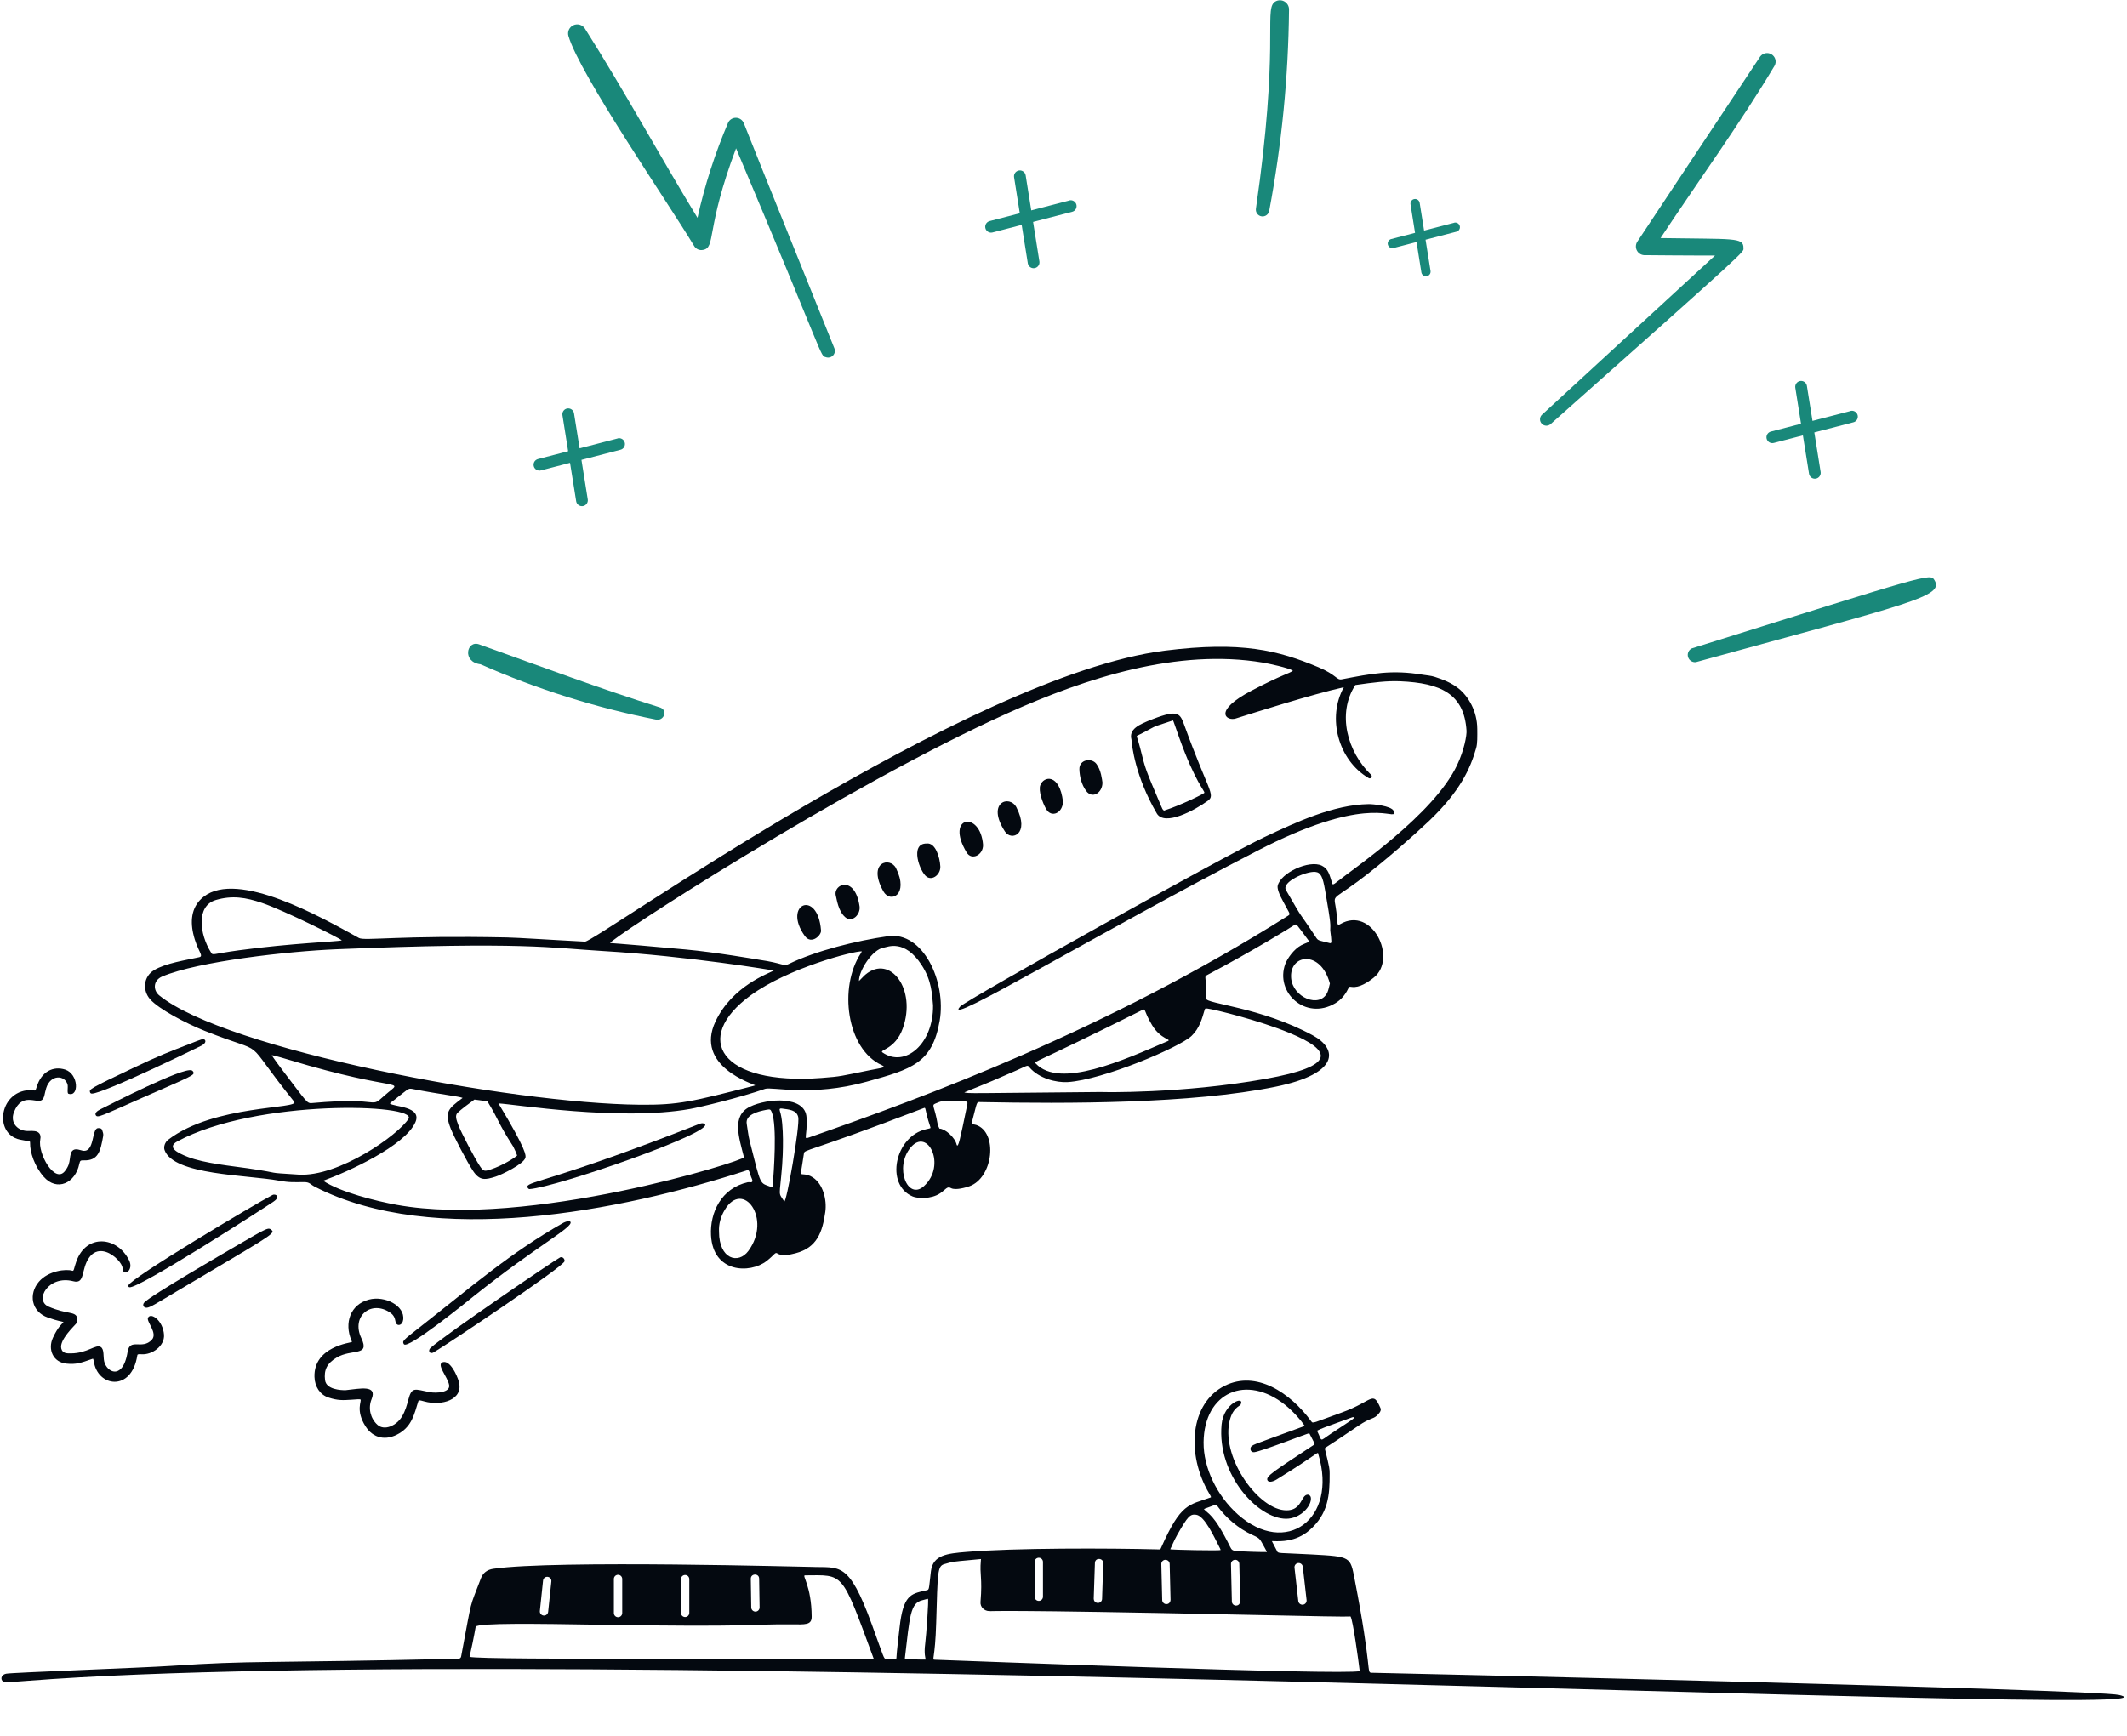 <svg xmlns="http://www.w3.org/2000/svg" fill="none" viewBox="0 0 697 569" height="569" width="697">
<path fill="#19887A" d="M202.392 143.725L189.935 146.958L188.101 135.485C188.062 135.235 187.975 134.996 187.844 134.78C187.712 134.564 187.54 134.377 187.336 134.228C186.925 133.927 186.411 133.801 185.907 133.879C185.403 133.957 184.95 134.233 184.649 134.644C184.348 135.056 184.223 135.57 184.301 136.074L186.179 147.901L176.29 150.468C175.796 150.596 175.374 150.915 175.116 151.354C174.857 151.794 174.784 152.318 174.912 152.812C175.04 153.305 175.359 153.728 175.799 153.986C176.238 154.245 176.762 154.318 177.256 154.19L186.795 151.714L188.816 164.354C188.911 164.845 189.192 165.28 189.601 165.567C190.01 165.853 190.515 165.97 191.008 165.891C191.502 165.812 191.945 165.544 192.244 165.144C192.543 164.743 192.675 164.242 192.611 163.747L190.536 150.743L203.35 147.418C203.843 147.289 204.266 146.971 204.524 146.531C204.783 146.091 204.856 145.567 204.728 145.074C204.6 144.58 204.281 144.158 203.841 143.899C203.402 143.641 202.878 143.568 202.384 143.696L202.392 143.725Z"></path>
<path fill="#19887A" d="M606.392 134.725L593.935 137.958L592.101 126.485C592.062 126.235 591.975 125.996 591.844 125.78C591.712 125.564 591.54 125.377 591.336 125.228C590.925 124.927 590.411 124.801 589.907 124.879C589.403 124.957 588.95 125.233 588.649 125.644C588.348 126.056 588.223 126.57 588.301 127.074L590.179 138.901L580.29 141.468C579.796 141.596 579.374 141.915 579.116 142.354C578.857 142.794 578.784 143.318 578.912 143.812C579.04 144.305 579.359 144.728 579.799 144.986C580.238 145.245 580.762 145.318 581.256 145.19L590.795 142.714L592.816 155.354C592.911 155.845 593.192 156.28 593.601 156.567C594.01 156.853 594.515 156.97 595.008 156.891C595.502 156.812 595.945 156.544 596.244 156.144C596.543 155.743 596.675 155.242 596.611 154.747L594.536 141.743L607.35 138.418C607.843 138.289 608.266 137.971 608.524 137.531C608.783 137.091 608.856 136.567 608.728 136.074C608.6 135.58 608.281 135.158 607.841 134.899C607.402 134.641 606.878 134.568 606.384 134.696L606.392 134.725Z"></path>
<path fill="#19887A" d="M350.392 65.725L337.935 68.958L336.101 57.485C336.062 57.235 335.975 56.996 335.844 56.78C335.712 56.565 335.54 56.377 335.336 56.228C334.925 55.927 334.411 55.801 333.907 55.879C333.403 55.958 332.95 56.233 332.649 56.644C332.348 57.056 332.223 57.57 332.301 58.074L334.179 69.901L324.29 72.468C323.796 72.596 323.374 72.915 323.116 73.354C322.857 73.794 322.784 74.318 322.912 74.812C323.04 75.305 323.359 75.728 323.799 75.986C324.238 76.245 324.762 76.318 325.256 76.19L334.795 73.714L336.816 86.355C336.911 86.845 337.192 87.28 337.601 87.567C338.01 87.853 338.515 87.97 339.008 87.891C339.502 87.812 339.945 87.544 340.244 87.144C340.543 86.743 340.675 86.243 340.611 85.747L338.536 72.743L351.35 69.418C351.843 69.289 352.266 68.971 352.524 68.531C352.783 68.091 352.856 67.567 352.728 67.074C352.6 66.58 352.281 66.158 351.841 65.899C351.402 65.641 350.878 65.568 350.384 65.696L350.392 65.725Z"></path>
<path fill="#19887A" d="M476.511 73.021L466.665 75.576L465.216 66.507C465.185 66.31 465.116 66.121 465.012 65.95C464.909 65.78 464.772 65.632 464.611 65.514C464.286 65.276 463.88 65.177 463.481 65.238C463.083 65.3 462.726 65.517 462.488 65.843C462.25 66.168 462.151 66.575 462.212 66.973L463.697 76.321L455.88 78.35C455.49 78.451 455.156 78.703 454.952 79.05C454.748 79.398 454.69 79.812 454.791 80.202C454.893 80.592 455.145 80.926 455.492 81.131C455.839 81.335 456.254 81.393 456.644 81.291L464.183 79.335L465.781 89.326C465.855 89.713 466.078 90.057 466.401 90.284C466.725 90.51 467.124 90.602 467.514 90.54C467.904 90.477 468.254 90.266 468.49 89.949C468.727 89.633 468.831 89.237 468.781 88.845L467.14 78.567L477.268 75.939C477.658 75.838 477.992 75.585 478.197 75.238C478.401 74.891 478.459 74.476 478.357 74.086C478.256 73.696 478.004 73.362 477.657 73.158C477.309 72.954 476.895 72.896 476.505 72.997L476.511 73.021Z"></path>
<path fill="#19887A" d="M555.722 217.043C626.187 197.66 637.195 195.577 633.896 190.156C632.482 187.846 632.4 188.1 554.374 212.535C553.872 212.788 553.476 213.209 553.253 213.724C553.031 214.24 552.997 214.817 553.158 215.355C553.319 215.893 553.664 216.357 554.133 216.665C554.602 216.974 555.165 217.108 555.722 217.043Z"></path>
<path fill="#19887A" d="M508.057 139.062C574.733 79.85 571.235 82.746 571.312 81.328C571.402 77.718 568.161 78.437 544.147 78.029C556.301 59.648 570.314 40.357 581.574 21.439C581.883 20.809 581.946 20.087 581.75 19.414C581.554 18.741 581.114 18.165 580.515 17.801C579.916 17.436 579.203 17.309 578.515 17.444C577.827 17.579 577.214 17.966 576.797 18.53C563.084 39.235 549.592 59.446 536.455 79.331C536.211 79.751 536.078 80.226 536.067 80.712C536.057 81.197 536.171 81.677 536.397 82.107C536.623 82.536 536.954 82.902 537.36 83.168C537.765 83.435 538.232 83.594 538.716 83.631C538.716 83.631 555.285 83.789 562.009 83.746L505.206 136.017C504.845 136.404 504.645 136.915 504.645 137.444C504.646 137.974 504.848 138.484 505.21 138.871C505.572 139.257 506.067 139.492 506.596 139.528C507.124 139.563 507.646 139.397 508.057 139.062Z"></path>
<path fill="#19887A" d="M411.554 68.409C411.472 68.993 411.623 69.585 411.976 70.055C412.328 70.526 412.852 70.836 413.432 70.917C414.012 70.999 414.601 70.845 415.069 70.49C415.537 70.135 415.846 69.607 415.928 69.023C420.01 47.311 422.176 25.281 422.4 3.191C422.419 2.61 422.271 2.037 421.973 1.539C421.675 1.042 421.239 0.643 420.72 0.39C420.2 0.137 419.618 0.042 419.045 0.115C418.472 0.188 417.932 0.427 417.491 0.803C414.346 3.88 419.201 15.665 411.554 68.409Z"></path>
<path fill="#19887A" d="M227.505 80.696C227.794 81.163 228.219 81.531 228.724 81.751C229.228 81.97 229.787 82.03 230.327 81.923C234.665 81.236 231.156 75.243 241.204 48.618C270.793 118.692 268.645 116.481 270.595 117.071C270.991 117.218 271.421 117.249 271.834 117.16C272.247 117.072 272.626 116.867 272.926 116.571C273.226 116.274 273.435 115.898 273.528 115.487C273.621 115.076 273.594 114.646 273.45 114.249C268.932 102.893 248.989 53.718 243.751 40.395C243.554 39.895 243.217 39.462 242.781 39.147C242.345 38.832 241.828 38.648 241.29 38.617C240.753 38.586 240.218 38.709 239.749 38.972C239.28 39.235 238.897 39.627 238.645 40.101C234.321 50.199 230.946 60.676 228.562 71.399C216.006 50.807 204.472 29.526 191.623 9.283C191.224 8.702 190.633 8.281 189.954 8.092C189.275 7.903 188.552 7.959 187.911 8.25C187.27 8.541 186.752 9.048 186.449 9.683C186.146 10.317 186.077 11.039 186.255 11.719C189.859 24.236 218.843 66.277 227.505 80.696Z"></path>
<path fill="#19887A" d="M216.447 231.949C196.168 225.581 177.922 218.688 157.005 211.212C152.946 209.748 151.315 216.981 157.441 217.736C175.933 225.902 195.284 231.996 215.137 235.905C217.589 236.218 218.813 232.933 216.447 231.949Z"></path>
<path fill="#040910" d="M429.57 490.979C429.466 489.874 428.072 489.289 427.055 490.985C425.966 492.795 425.072 495.061 421.556 495.061C412.639 495.061 400.504 478.451 402.796 466.384C403.744 461.397 406.265 460.995 406.561 460.371C407.991 457.366 400.969 459.794 400.305 466.95C398.782 483.356 412.169 497.818 421.458 497.818C426.119 497.818 429.824 493.645 429.57 490.979Z"></path>
<path fill="#040910" d="M694.44 555.595C686.65 553.741 460.275 548.495 449.436 548.299C447.738 548.266 449.687 547.402 443.896 517.614C442.466 510.267 442.707 510.229 430.033 509.529C418.355 508.886 418.924 509.332 418.418 508.296C417.825 507.068 417.026 505.717 416.775 505.138C416.952 505.138 417.185 505.146 417.423 505.154C419.572 505.233 424.609 505.416 428.989 501.67C435.332 496.243 435.751 490.006 435.712 483.003C435.704 481.527 435.734 481.322 434.176 475.013C434.053 474.524 434.132 474.724 437.878 472.219C445.009 467.453 446.141 466.592 447.547 465.862C449.843 464.659 450.576 465.009 452.096 462.993C452.572 462.362 452.501 461.848 452.362 461.528C449.789 455.608 449.871 459.321 439.707 462.985C430.134 466.433 430.277 466.693 429.702 465.908C422.702 456.371 411.648 449.152 401.419 454.186C389.954 459.824 388.581 476.577 396.232 489.519C396.565 490.085 396.88 490.618 396.828 490.76C396.828 490.76 396.779 490.818 396.658 490.859C389.546 493.396 387.011 492.609 380.55 507.18C380.22 507.929 380.252 507.888 379.634 507.863C363.51 507.437 332.429 507.355 316.565 508.698C310.503 509.211 305.715 509.638 305.056 515C304.219 521.751 304.744 520.991 303.054 521.39C298.535 522.465 295.953 522.771 294.778 533.517C294.665 534.548 293.785 541.826 293.752 543.374C293.738 543.935 293.706 543.71 290.4 543.754C289.55 543.765 289.749 543.571 285.67 532.399C278.008 511.399 275.195 513.999 265.652 513.597C264.911 513.652 181.908 511.265 161.657 514.221C159.631 514.516 158.264 515.566 157.597 517.341C153.588 527.974 154.955 522.577 151.114 542.945C151.021 543.442 150.697 543.697 150.143 543.708C85.107 545.198 82.564 544.238 56.296 546.032C46.912 546.672 3.881 548.217 1.981 548.619C0.277 548.977 0.091 550.552 1.032 551.178C1.557 551.528 3.23 551.394 8.789 550.962C181.182 537.517 729.319 563.872 694.448 555.598L694.44 555.595ZM248.767 517.453L248.912 526.867C248.923 527.622 248.321 528.25 247.567 528.256C246.823 528.262 246.191 527.657 246.178 526.911L246.033 517.497C246.008 515.697 248.742 515.623 248.767 517.453ZM223.144 517.619C223.144 516.865 223.756 516.252 224.511 516.252C225.266 516.252 225.878 516.865 225.878 517.619V528.672C225.878 529.426 225.266 530.039 224.511 530.039C223.756 530.039 223.144 529.426 223.144 528.672V517.619ZM201.163 517.559C201.163 516.805 201.775 516.192 202.53 516.192C203.284 516.192 203.897 516.805 203.897 517.559V528.729C203.897 529.484 203.284 530.096 202.53 530.096C201.775 530.096 201.163 529.484 201.163 528.729V517.559ZM176.906 528.046L177.956 518.076C178.036 517.327 178.708 516.775 179.458 516.86C180.21 516.939 180.754 517.611 180.674 518.36L179.624 528.33C179.542 529.098 178.851 529.626 178.12 529.547C177.371 529.467 176.827 528.795 176.906 528.046ZM283.66 543.74C264.476 543.396 158.439 544.238 153.87 543.081C154.428 540.73 155.349 536.292 155.877 533.205C156.664 531.914 176.45 532.232 195.587 532.541C248.455 533.391 245.393 532.306 259.294 532.429C263.839 532.467 265.999 532.729 265.98 529.913C265.92 519.81 262.715 516.373 263.781 516.373C276.614 516.31 275.64 514.74 286.189 543.388C286.323 543.749 286.703 543.8 283.654 543.743L283.66 543.74ZM303.169 538.868C302.735 542.212 303.298 543.522 303.339 543.965C302.847 544.06 297.28 543.855 296.757 543.762C296.478 543.713 296.495 543.71 296.533 543.382C298.119 529.88 298.283 525.473 302.16 524.556C302.606 524.453 303.817 524.072 304.006 524.072C304.047 524.072 304.093 524.092 304.093 524.092C304.367 524.346 303.533 536.062 303.169 538.868ZM425.399 512.337C426.14 512.249 426.826 512.791 426.913 513.54L428.16 524.472C428.253 525.284 427.616 525.995 426.798 525.995C426.115 525.995 425.522 525.481 425.442 524.783L424.195 513.852C424.111 513.102 424.649 512.424 425.399 512.34V512.337ZM442.614 464.743C443.442 464.44 443.683 464.391 443.669 464.85C443.046 465.389 442.945 465.446 436.341 469.802C432.076 472.613 433.47 472.728 431.57 468.968C433.391 468.057 433.205 468.18 442.614 464.746V464.743ZM394.405 472.801C394.567 456.251 408.501 450.38 421.081 460.464C423.911 462.734 426.487 465.755 427.37 467.133C427.616 467.516 428.42 467.059 417.324 471.128C410.789 473.523 411.06 473.428 410.256 473.936C409.389 474.489 409.663 476.132 410.967 476.011C413.204 475.804 428.754 469.701 429.03 469.796C429.03 469.796 429.093 469.895 429.109 469.925C430.873 473.337 430.963 473.316 430.589 473.564C417.554 482.205 414.505 483.949 415.396 485.314C415.79 485.915 417.032 485.762 418.344 484.944C433.175 475.754 431.685 475.623 432.027 476.75C438.403 498.001 421.314 510.344 405.64 496.409C398.739 490.274 394.326 481.007 394.408 472.796L394.405 472.801ZM395.841 494.132C398.868 493.068 398.383 492.893 399.13 493.919C401.542 497.243 405.649 500.992 410.488 503.166C413.116 504.344 412.799 504.451 414.546 507.533C415.298 508.862 415.219 508.714 414.94 508.725C413.677 508.768 406.964 508.555 405.536 508.449C403.888 508.326 403.598 508.011 403.133 507.071C397.637 495.945 395.86 496.297 394.512 494.654C394.679 494.539 395.223 494.348 395.844 494.129L395.841 494.132ZM406.401 524.882C406.409 525.224 406.152 526.282 405.033 526.282C404.292 526.282 403.686 525.691 403.669 524.947L403.382 512.673C403.363 511.919 403.962 511.292 404.716 511.273C405.441 511.21 406.097 511.853 406.113 512.608L406.401 524.882ZM383.484 507.798C383.834 507.183 384.69 504.984 385.748 503.128C389.256 496.967 389.962 496.226 391.999 496.511C394.796 496.896 398.05 504.18 399.365 506.699C399.702 507.341 400.019 507.948 399.978 508.08C399.745 508.315 383.359 508.019 383.484 507.798ZM381.89 511.273C382.617 511.273 383.271 511.85 383.29 512.608L383.577 524.401C383.585 524.726 383.339 525.801 382.21 525.801C381.469 525.801 380.862 525.21 380.843 524.466L380.556 512.673C380.537 511.919 381.135 511.292 381.89 511.273ZM358.791 512.307C358.851 510.45 361.583 510.636 361.522 512.397L361.139 524.094C361.115 524.833 360.508 525.426 359.772 525.415C358.739 525.399 358.389 524.518 358.405 524.001L358.791 512.307ZM339.035 511.968C339.035 511.213 339.648 510.6 340.402 510.6C341.157 510.6 341.77 511.213 341.77 511.968V523.378C341.77 524.133 341.157 524.745 340.402 524.745C339.648 524.745 339.035 524.133 339.035 523.378V511.968ZM306.286 544.022C305.244 543.986 306.429 543.948 306.779 531.975C307.268 515.265 307.202 513.354 309.404 512.7C312.376 511.817 312.452 511.877 317.716 511.38C318.728 511.284 321.413 511.027 321.454 511.024C321.454 511.131 321.437 511.314 321.421 511.508C320.986 516.362 321.965 516.993 321.306 525.095C321.164 526.76 322.55 528.078 324.18 528.086C325.448 528.207 324.325 527.493 408.632 529.301C431.699 529.795 441.228 529.979 442.559 529.853C443.341 531.004 445.124 544.077 445.57 547.757C440.314 549.193 311.812 544.214 306.286 544.028V544.022Z"></path>
<path fill="#040910" d="M456.663 265.77C455.917 264.129 449.835 263.552 448.536 263.572C436.998 263.746 424.726 269.497 414.287 274.413C401.402 280.475 316.652 327.696 314.634 329.936C308.094 337.138 360.366 305.527 412.154 278.793C446.461 261.08 455.791 268.031 456.78 266.735C456.969 266.492 456.838 266.155 456.666 265.773L456.663 265.77Z"></path>
<path fill="#040910" d="M388.225 238.066C386.71 233.855 386.27 232.441 377.881 235.66C373.022 237.527 369.903 239.007 370.769 242.416C370.906 244.317 371.945 254.412 379.062 266.618C381.63 271.02 391.722 265.458 395.829 262.453C398.427 260.556 395.772 258.91 388.225 238.066ZM380.471 264.181C375.292 251.948 375.453 252.569 373.602 245.126C372.757 241.736 372.287 241.342 372.645 241.15C373.134 240.926 375.229 239.871 377.05 238.853C378.688 237.935 378.778 237.981 384.383 236.133C384.575 236.415 385.146 238.252 386.445 241.867C391.717 256.539 394.848 259.224 394.659 259.875C394.577 260.151 387.071 263.903 381.422 265.707C380.938 265.333 380.864 265.114 380.468 264.179L380.471 264.181Z"></path>
<path fill="#040910" d="M230.892 368.381C230.61 368.2 230.071 367.954 228.671 368.597C182.418 386.774 173.118 387.209 172.817 388.902C172.746 389.293 173.241 389.771 173.468 389.771C182.508 389.126 234.884 370.858 230.892 368.381Z"></path>
<path fill="#040910" d="M303.651 276.486C297.997 276.417 301.42 285.791 303.635 287.363C305.639 288.787 308.267 286.526 308.138 284.019C307.985 281.017 306.555 276.13 303.651 276.483V276.486Z"></path>
<path fill="#040910" d="M361.263 256.457C361.126 255.631 360.842 252.424 359.275 250.37C357.692 248.297 353.607 248.907 353.705 252.18C353.779 254.625 354.443 257.211 355.903 259.218C357.957 262.04 361.331 259.812 361.263 256.457Z"></path>
<path fill="#040910" d="M348.328 262.737C347.223 253.449 341.973 254.332 340.885 257.408C340.242 259.224 341.612 263.098 342.799 265.166C344.568 268.247 348.279 266.456 348.328 262.737Z"></path>
<path fill="#040910" d="M333.091 264.663C330.909 260.369 323.042 262.91 329.32 272.573C331.415 275.797 337.572 273.489 333.091 264.663Z"></path>
<path fill="#040910" d="M322.144 276.975C321.307 265.54 309.525 267.44 316.779 279.447C318.387 282.107 322.155 280.336 322.144 276.975Z"></path>
<path fill="#040910" d="M263.694 306.749C265.928 309.891 269.333 306.385 269.037 304.903C267.949 291.322 256.314 296.364 263.694 306.749Z"></path>
<path fill="#040910" d="M273.903 293.622C274.201 294.732 274.655 298.593 276.938 300.611C279.221 302.629 282.054 299.722 281.666 297.062C280.151 286.707 272.878 289.799 273.903 293.622Z"></path>
<path fill="#040910" d="M289.469 292.164C291.708 296.189 297.962 293.389 293.62 284.585C291.725 280.74 284.077 282.466 289.469 292.164Z"></path>
<path fill="#040910" d="M484.087 238.84C484.046 233.133 481.205 228.261 477.965 225.677C475.66 223.831 472.942 222.754 470.153 221.862C468.89 221.458 467.575 221.389 466.281 221.173C456.014 219.442 449.44 220.815 439.652 222.677C437.973 222.994 437.989 221.201 431.998 218.691C418.833 213.178 406.862 210.113 381.679 213.274C317.444 221.326 194.96 308.816 191.704 308.65C180.337 308.07 170.125 307.362 166.094 307.277C131.038 306.541 119.452 308.466 117.648 307.466C105.278 300.627 78.017 285.154 66.757 293.917C62.97 296.867 62.259 301.253 63.3 305.94C64.594 311.761 67.03 313.372 65.247 313.766C60.801 314.744 54.302 315.707 50.504 317.99C46.938 320.131 46.659 324.664 49.189 327.535C52.013 330.743 60.785 335.378 67.118 337.907C89.197 346.711 78.121 338.363 96.402 361.124C98.374 363.574 70.213 362.032 55.13 373.57C54.067 374.385 53.542 375.894 53.924 376.958C56.864 385.205 80.986 385.085 91.388 386.988C95.079 387.66 96.263 387.466 99.719 387.477C101.545 387.482 101.638 388.202 103.131 388.97C141.972 408.977 203.136 397.126 244.692 383.635C245.502 383.373 245.518 383.892 246.087 385.651C246.256 386.187 246.686 386.818 246.533 387.239C246.338 387.77 245.559 387.398 245.04 387.513C236.273 389.506 232.62 397.548 232.989 404.87C233.626 417.325 245.78 417.536 251.172 413.366C253.923 411.236 253.934 410.325 254.771 410.872C256.28 411.856 258.952 411.246 260.693 410.798C267.71 408.983 269.498 403.935 270.439 397.266C271.007 393.258 269.717 388.177 266.422 385.973C263.997 384.349 262.26 385.361 262.43 384.464C262.441 384.407 263.36 378.787 263.42 378.222C263.603 376.597 263.45 378.295 302.556 363.267C303.65 362.846 302.739 363.114 304.863 369.401C305.022 369.868 304.937 369.811 303.518 370.125C293.24 372.408 289.929 388.36 299.086 392.188C300.642 392.839 305.061 393.14 308.068 391.141C309.914 389.916 310.37 388.716 311.604 389.427C313.089 390.28 316.649 389.194 317.652 388.839C325.527 386.036 327.066 371.151 319.872 368.736C319.074 368.468 318.243 368.736 318.527 367.673C320.351 360.788 319.894 361.219 321.384 361.249C349.512 361.796 390.453 361.848 418.018 356.199C439.02 351.895 438.468 343.829 430.114 339.326C413.058 330.117 395.203 329.042 395.255 327.333C395.471 319.997 394.32 320.254 395.607 319.576C410.78 311.564 423.462 303.703 424.118 303.225C424.881 302.667 424.813 302.924 428.742 308.196C429.289 308.926 428.143 308.912 426.412 309.831C423.962 311.124 421.83 314.208 421.179 315.967C417.733 325.28 427.826 334.642 437.557 328.848C439.441 327.727 440.792 326.13 441.738 324.167C442.115 323.388 442.137 323.368 443.012 323.494C445.462 323.83 448.281 321.963 450.206 320.413C458.013 314.137 449.643 296.807 439.168 302.919C437.984 303.613 438.369 302.645 437.937 298.984C437.207 292.829 435.728 295.702 444.863 288.971C453.274 282.775 464.083 273.087 468.304 269.067C478.408 259.432 481.801 252 483.732 245.194C484.164 243.674 484.109 241.418 484.09 238.845L484.087 238.84ZM70.765 294.994C76.152 293.428 80.57 294.169 85.823 295.946C93.279 298.475 111.621 307.671 112.004 308.237C111.031 308.625 95.352 309.166 78.295 311.493C69.286 312.724 69.814 313.282 69.122 312.166C65.403 306.227 64.165 296.914 70.765 294.994ZM52.21 326.299C50.105 324.591 50.132 321.356 53.167 320.073C64.996 315.081 94.729 311.794 110.044 311.16C171.732 308.614 180.663 310.722 197.542 311.728C225.913 313.426 253.521 318.08 253.543 318.138C251.952 319.059 240.041 323.095 234.491 334.754C227.433 349.566 247.087 355.371 247.487 355.74C247.32 355.797 247.156 355.871 246.992 355.915C226.733 361.102 222.372 362.226 209.682 362.111C167.278 361.728 74.06 344.026 52.21 326.294V326.299ZM283.621 319.431C282.904 320.03 282.527 320.566 281.485 321.556C281.389 318.299 285.797 311.162 289.669 310.599C290.853 310.43 296.417 307.701 302.031 316.355C305.35 321.471 305.397 325.884 305.75 329.51C305.93 342.216 296.494 350.121 289.16 344.956C287.987 344.13 293.341 344.01 295.819 337.125C300.448 324.254 291.684 312.715 283.621 319.431ZM282.065 312.516C274.811 323.524 277.334 343.827 288.95 349.137C290.675 349.927 288.728 350.042 285.133 350.764C275.317 352.746 275.79 352.831 269.274 353.325C235.956 355.855 226.681 340.37 245.98 326.264C258.265 317.29 279.752 311.709 282.409 311.832C282.294 312.059 282.207 312.305 282.065 312.516ZM159.734 361.014C163.726 367.539 162.917 367.623 168.189 375.826C168.889 377.232 169.315 378.222 169.455 378.752C168.591 379.583 164.585 382.085 160.853 383.305C158.903 383.939 158.501 384.081 157.342 382.361C155.482 379.6 151.146 371.2 150.295 369.037C149.396 366.754 149.128 365.594 149.932 364.771C150.938 363.743 153.899 361.55 155.474 360.418C157.801 360.741 159.037 360.859 159.734 361.014ZM92.678 350.925C92.446 350.624 89.364 346.544 89.074 345.866C89.853 345.913 94.546 347.343 94.696 347.387C131.552 358.515 132.629 353.271 126.255 358.879C120.554 363.902 126.307 359.363 102.278 361.561C100.526 361.72 100.7 361.395 92.678 350.925ZM97.791 385.011C85.637 384.237 93.783 384.778 81.139 382.938C76.223 382.222 67.049 381.333 61.651 379.255C57.955 377.836 54.635 376.009 58.116 374.123C83.947 360.126 137.009 361.764 133.86 366.732C130.51 372.001 111.017 385.861 97.794 385.013L97.791 385.011ZM245.258 410.005C241.95 414.519 235.622 412.739 235.622 403.763C235.48 401.19 236.175 398.803 237.474 396.61C243.481 386.485 253.013 399.426 245.258 410.005ZM253.196 388.861C253.169 389.213 252.944 389.175 252.696 389.071C248.851 387.54 249.518 389.317 245.644 373.923C245.187 372.113 245.012 370.226 244.698 368.375C244.203 365.425 248.189 364.331 251.129 363.779C252.376 363.546 252.523 363.579 252.952 364.689C254.673 369.133 253.584 384.111 253.196 388.861ZM256.983 393.788C254.891 390.548 255.441 392.858 256.31 381.864C256.537 378.96 257.027 368.504 255.564 364.181C255.337 363.503 255.528 363.259 256.217 363.355C258.643 363.702 260.986 363.812 261.566 366.1C262.238 368.744 257.648 394.827 256.98 393.788H256.983ZM302.783 388.776C297.434 393.657 292.958 382.621 298.422 376.105C304.03 369.414 310.212 382 302.783 388.776ZM316.979 362.021C314.521 373.961 314.024 376.231 313.512 375.29C312.971 372.769 309.662 369.958 307.863 369.942C307.863 369.942 307.352 369.001 307.24 368.364C306.231 362.483 305.11 362.316 306.567 361.706C308.495 360.9 308.861 360.823 309.941 360.913C313.553 361.219 313.583 360.913 315.298 361.033C316.539 361.124 317.239 360.749 316.977 362.018L316.979 362.021ZM395.629 330.584C398.09 330.888 412.697 334.481 422.622 338.604C436.524 344.373 438.279 349.413 414.655 353.64C387.153 358.554 360.849 357.99 360.849 357.936C317.001 358.329 317.447 358.472 315.995 358.072C318.688 356.836 320.012 356.637 333 350.898C337.085 349.093 336.617 349.014 337.369 349.889C340.467 353.492 346.127 354.917 349.898 354.684C361.396 353.968 386.546 343.299 390.448 339.569C393.125 337.007 393.898 333.841 394.683 331.232C394.902 330.527 394.883 330.497 395.629 330.59V330.584ZM377.523 336.017C380.366 340.761 384.118 340.63 382.644 341.262C368.185 347.499 347.273 356.998 339.398 348.59C338.679 347.821 337.593 349.407 374.143 331.153C375.625 330.412 374.539 331.044 377.523 336.017ZM434.946 325.351C432.469 330.595 423.664 327.008 423.098 320.634C422.409 312.833 432.739 311.113 435.794 322.376C435.515 323.385 435.378 324.435 434.946 325.351ZM435.752 309.131C432.592 308.311 432.012 308.414 431.391 307.479C424.591 297.201 427.837 302.913 421.408 291.768C419.866 289.097 427.962 285.531 431.003 285.793C432.849 285.952 433.464 287.497 434.216 291.784C436.34 303.925 435.908 302.804 435.908 304.986C436.365 308.603 436.477 309.32 435.752 309.131ZM477.47 250.802C469.781 267.011 443.772 284.5 437.735 289.351C436.63 290.24 436.636 289.788 436.505 289.384C435.684 286.89 435.348 284.812 433.138 283.745C428.991 281.747 419.601 286.132 418.685 290.346C418.48 291.281 419.289 293.176 419.623 293.838C422.647 299.812 423.136 299.498 421.999 300.211C362.271 337.817 302.758 359.713 265.2 372.805C263.053 373.551 264.614 372.851 264.3 366.319C263.947 359.076 251.47 359.992 245.775 362.748C239.672 365.704 242.125 372.747 243.793 379.326C244.071 380.425 173.162 402.721 130.034 394.931C123.387 393.73 111.383 390.739 105.909 387.026C114.052 384.092 132.659 375.608 136.104 367.886C138.486 362.548 128.73 362.805 127.795 361.717C127.685 361.591 128.683 360.954 129.063 360.654C133.734 356.998 133.671 356.65 135.101 356.929C144.455 358.762 150.347 359.336 151.594 359.877C146.834 363.465 145.54 364.441 147.744 370.043C148.679 372.414 153.043 380.887 155.07 383.892C157.252 387.133 159.105 386.72 162.43 385.67C164.194 385.112 171.612 381.598 172.17 379.477C172.334 378.85 172.755 377.251 163.333 361.676C168.205 361.876 203.076 367.599 226.082 363.503C229.489 362.898 242.423 359.801 250.719 356.902C252.928 356.128 265.897 359.568 283.943 354.572C298.848 350.449 305.506 348.478 307.92 334.612C310.165 321.725 302.444 305.243 291.042 306.861C280.711 308.332 267.431 311.6 258.41 316.008C256.649 316.866 256.849 315.767 248.649 314.578C248.135 314.504 234.436 312.111 224.775 311.234C199.986 308.978 200.087 309.172 199.975 309.114C198.739 308.499 276.243 258.029 330.315 233.713C356.001 222.163 385.92 212.511 413.837 217.192C415.899 217.54 422.136 218.89 423.683 219.828C422.352 220.875 420.585 220.905 410.233 226.322C397.163 233.161 401.951 236.447 404.926 235.515C410.545 233.743 429.928 227.577 440.363 225.261C434.785 235.258 438.525 249.189 448.489 255.03C449.134 255.47 449.886 254.51 449.309 253.983C441.538 246.512 438.022 233.948 444.128 224.542C450.061 223.686 454.455 223.12 458.836 223.309C472.075 223.889 479.789 227.369 480.568 239.499C480.666 240.973 479.857 245.774 477.47 250.802Z"></path>
<path fill="#040910" d="M145.172 446.479C142.763 447.108 146.73 451.324 147.179 453.993C147.597 456.44 143.048 456.74 140.745 456.309C135.856 455.371 134.956 454.395 133.77 458.931C133.382 460.413 132.851 462.439 131.695 464.369C129.999 467.202 126.015 469.154 123.661 467.008C121.348 464.892 120.585 461.523 121.766 458.622C123.708 453.834 118.061 455.171 113.213 455.677C111.753 455.693 106.911 455.488 106.517 452.385C106.09 449.008 107.187 446.864 110.307 444.994C115.283 442.003 121.301 444.734 118.419 438.65C114.917 431.276 121.873 425.914 128.063 430.412C129.619 431.546 129.518 433.214 129.693 433.6C130.226 434.795 131.869 434.491 132.121 432.585C132.734 427.943 126.051 424.615 120.902 425.977C114.772 427.582 112.751 433.655 115.16 439.364C115.218 439.498 115.346 439.812 115.346 439.867C115.064 440.124 102.768 441.344 103.05 451.308C103.143 454.572 104.898 457.167 107.632 458.078C110.692 459.095 112.36 458.983 115.124 458.805C116.492 458.715 118.001 458.567 118.132 458.739C118.592 459.256 116.429 462.239 119.773 467.516C122.245 471.413 126.453 472.463 130.874 469.808C134.978 467.347 135.774 463.497 137.026 459.467C137.207 458.89 137.171 458.843 139.077 459.368C144.65 460.927 152.035 458.86 150.342 452.836C149.735 450.659 147.499 445.896 145.172 446.479Z"></path>
<path fill="#040910" d="M186.929 400.49C186.555 399.897 185.042 400.594 184.706 400.761L184.641 400.788C167.242 410.621 154.29 421.938 137.323 435.219C132.029 439.367 131.712 439.613 132.352 440.603C133.55 442.473 152.654 426.934 155.547 424.623C175.995 408.313 188.009 402.213 186.932 400.493L186.929 400.49Z"></path>
<path fill="#040910" d="M183.568 412.136C182.184 412.751 146.067 437.321 141.096 441.803C140.122 442.678 140.781 444.051 142.116 443.279C145.747 441.188 184.897 415.075 185.014 413.38C185.066 412.587 184.344 411.859 183.568 412.136Z"></path>
<path fill="#040910" d="M48.511 431.908C47.847 433.135 51.785 436.958 49.758 439.145C46.568 442.583 42.578 438.415 41.818 443.096C40.929 448.576 38.873 449.571 37.643 449.582C36.114 449.596 34.55 448.084 34.132 446.203C33.79 444.65 34.211 442.303 33.049 441.544C31.381 440.455 28.775 443.599 23.178 443.619C21.844 443.624 20.474 443.635 20.075 441.997C19.391 439.173 24.507 434.459 24.876 433.95C25.39 433.264 25.527 432.468 25.253 431.774C24.469 429.775 21.923 430.882 15.938 428.293C11.095 426.193 15.921 417.845 24.018 419.97C28.007 421.011 26.443 416.049 29.248 412.177C30.965 409.801 33.134 409.866 34.654 410.34C37.596 411.258 40.131 414.291 40.161 415.707C40.221 418.655 44.017 416.533 42.286 413.068C38.378 405.237 28.289 404.349 25.029 413.435C24.226 415.68 24.261 416.705 23.736 416.535C21.628 415.857 15.845 416.513 12.755 420.115C9.342 424.09 10.179 429.942 15.727 431.883C19.088 433.062 20.124 433.097 20.824 433.34C20.31 433.975 18.984 434.907 17.329 438.527C15.61 442.282 17.352 446.525 21.776 446.971C24.83 447.277 26.35 446.81 30.282 445.407C30.512 445.328 30.506 445.344 30.553 445.508C30.608 445.716 30.703 445.943 30.728 446.148C31.879 454.611 43.092 456.336 44.979 444.371C45.042 443.974 45.072 443.807 46.316 443.9C49.827 444.174 54.005 441.193 53.745 437.505C53.417 432.859 49.49 430.103 48.517 431.905L48.511 431.908Z"></path>
<path fill="#040910" d="M90.757 391.997C90.483 391.541 89.75 391.451 89.302 391.683C83.612 394.628 42.742 418.963 42.05 421.353C41.968 421.632 42.138 421.875 42.411 421.935C45.353 422.523 86.215 396.181 89.671 393.835C90.953 392.963 90.97 392.353 90.757 391.997Z"></path>
<path fill="#040910" d="M89.102 403.276C87.888 402.235 88.205 402.09 77 408.63C74.509 410.085 48.995 424.856 47.237 426.975C46.599 427.737 47.034 428.645 48.03 428.645C49.123 428.645 51.365 427.172 57.753 423.371C86.553 406.24 90.373 404.367 89.102 403.276Z"></path>
<path fill="#040910" d="M32.089 369.789C29.972 369.964 31.088 377.883 27.093 377.169C26.3 377.019 24.98 376.385 24.017 376.964C23.139 377.495 23.057 378.747 22.893 379.849C22.696 381.219 22.551 382.209 21.286 383.846C17.969 388.131 12.27 378.088 13.211 373.423C13.378 372.595 13.263 371.941 12.869 371.474C12.126 370.599 10.706 370.692 9.667 370.705C6 370.995 3.154 368.159 4.576 364.534C7.149 357.961 11.901 361.731 13.651 360.616C14.627 359.99 14.567 358.445 15.152 356.629C16.615 352.066 21.283 352.377 22.139 355.492C22.368 356.345 21.898 358.335 22.439 358.51C25.95 359.689 25.8 352.038 21.354 350.592C17.529 349.356 13.528 351.149 11.997 356.367C11.54 357.925 11.489 357.359 10.622 357.315C-0.171 356.842 -2.377 371.638 6.525 373.535C9.87 374.252 9.878 373.866 9.864 374.615C9.798 377.702 11.327 382.288 14.313 385.7C18.691 390.693 24.717 387.767 25.986 381.514C26.226 380.316 26.508 380.335 27.438 380.349C32.209 380.483 32.917 377.402 33.822 372.31C33.929 371.69 33.691 371.017 33.475 370.402C33.226 369.699 32.428 369.762 32.089 369.789Z"></path>
<path fill="#040910" d="M67.24 341.032C66.838 340.141 65.689 340.805 62.261 342.126C55.318 344.798 52.149 346.014 44.045 349.867C29.126 356.96 29.156 357.044 29.534 358.097C29.61 358.311 29.802 358.461 30.113 358.461C33.963 358.461 65.761 342.873 66.078 342.709C67.007 342.227 67.475 341.555 67.24 341.032Z"></path>
<path fill="#040910" d="M62.766 350.832C59.766 349.853 36.62 361.761 33.036 363.539C31.644 364.23 31.075 364.876 31.354 365.474C31.887 366.628 33.208 365.737 46.491 359.891C63.039 352.607 63.999 352.435 63.299 351.275C63.228 351.13 63.075 350.936 62.763 350.832H62.766Z"></path>
</svg>
